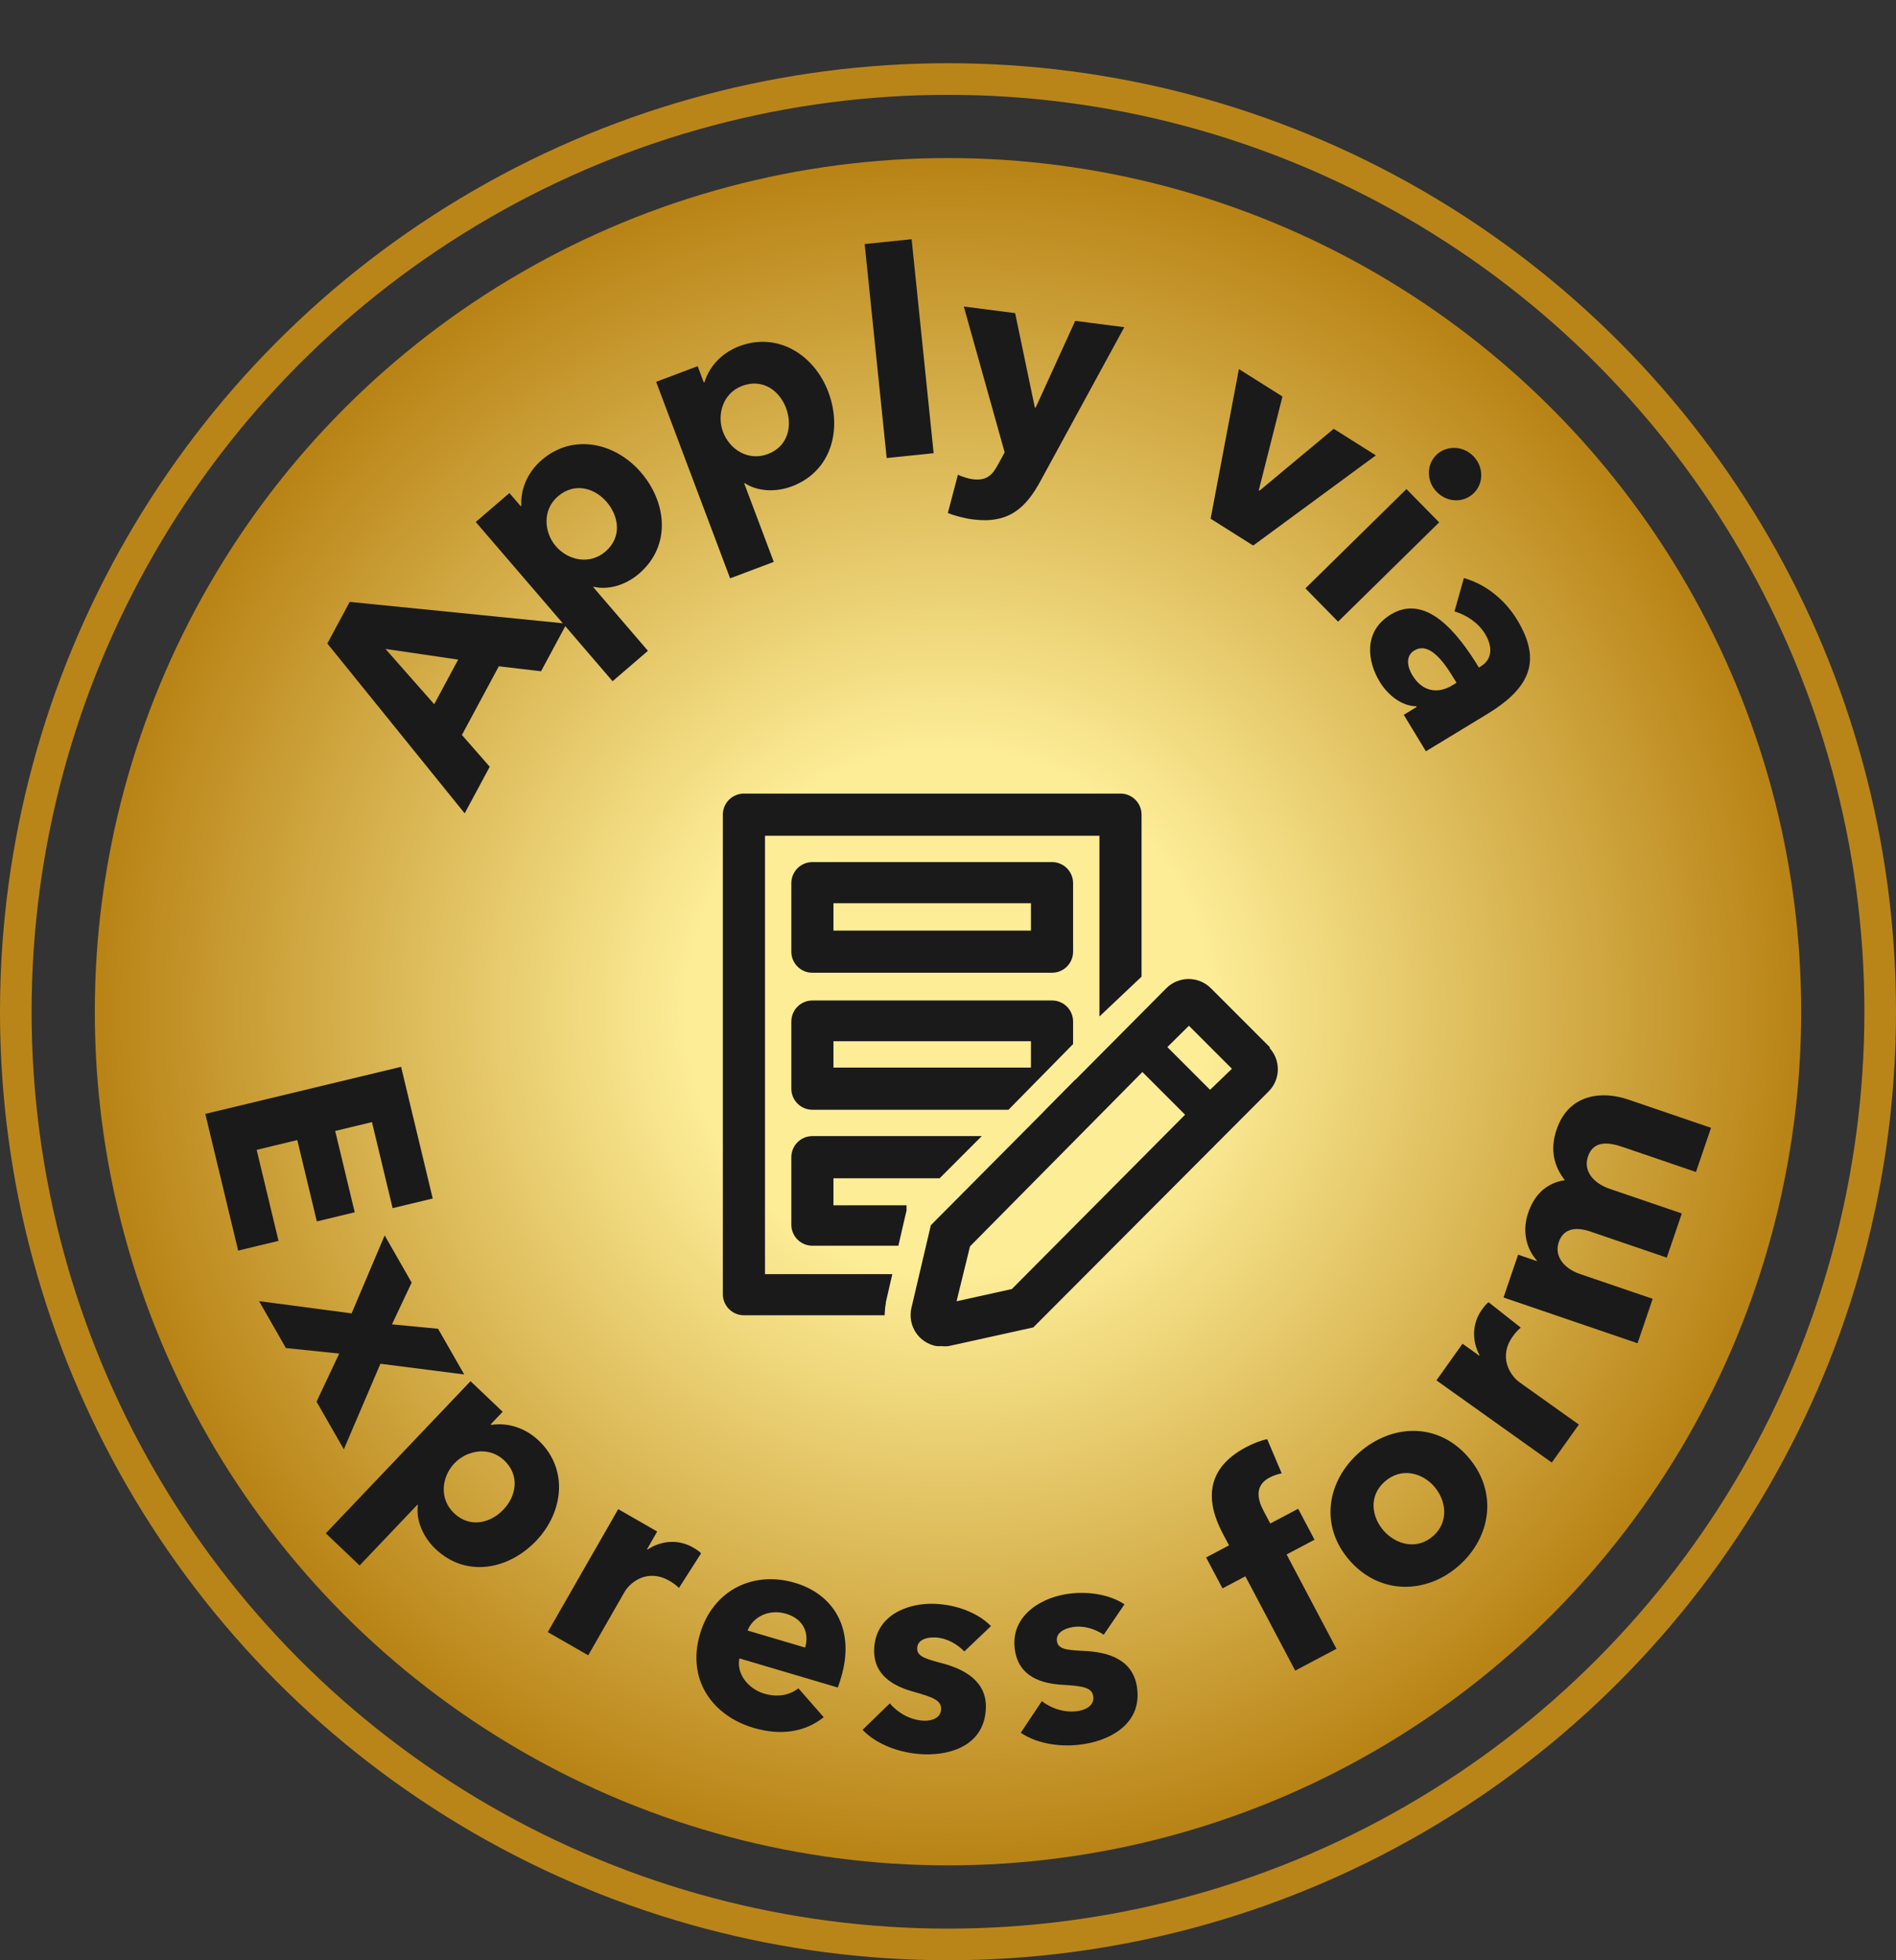<svg width="120" height="124" viewBox="0 0 120 124" fill="none" xmlns="http://www.w3.org/2000/svg">
<rect x="0" y="0" width="120" height="124" fill="#333333" stroke="none"/>
<circle cx="60" cy="63.999" r="54" fill="url(#paint0_radial_643_730)"/>
<circle cx="60" cy="63.999" r="59" stroke="#BA8518" stroke-width="2"/>
<path d="M66.584 61.283H51.417C51.13 61.283 50.854 61.169 50.651 60.966C50.448 60.763 50.334 60.487 50.334 60.2V55.867C50.334 55.579 50.448 55.304 50.651 55.1C50.854 54.897 51.13 54.783 51.417 54.783H66.584C66.871 54.783 67.146 54.897 67.35 55.1C67.553 55.304 67.667 55.579 67.667 55.867V60.2C67.667 60.487 67.553 60.763 67.35 60.966C67.146 61.169 66.871 61.283 66.584 61.283ZM52.5 59.117H65.5V56.885H52.5V59.117Z" fill="#1A1A1A" stroke="#1A1A1A" stroke-width="0.5"/>
<path d="M66.584 63.537H51.417C51.13 63.537 50.854 63.651 50.651 63.854C50.448 64.057 50.334 64.333 50.334 64.62V68.867C50.334 69.154 50.448 69.43 50.651 69.633C50.854 69.836 51.13 69.95 51.417 69.95H63.724L67.667 65.942V64.62C67.667 64.333 67.553 64.057 67.35 63.854C67.146 63.651 66.871 63.537 66.584 63.537ZM65.5 67.783H52.5V65.617H65.5V67.783Z" fill="#1A1A1A" stroke="#1A1A1A" stroke-width="0.5"/>
<path d="M55.815 82.419V82.354L56.162 80.848H48.167V52.616H69.834V63.721L72 61.673V51.533C72 51.246 71.886 50.97 71.683 50.767C71.48 50.564 71.204 50.45 70.917 50.45H47.084C46.796 50.45 46.521 50.564 46.317 50.767C46.114 50.97 46 51.246 46 51.533V81.866C46 82.154 46.114 82.429 46.317 82.632C46.521 82.836 46.796 82.95 47.084 82.95H55.75C55.759 82.771 55.781 82.594 55.815 82.419Z" fill="#1A1A1A" stroke="#1A1A1A" stroke-width="0.5"/>
<path d="M67.667 69.05L66.822 69.906C67.031 69.863 67.224 69.759 67.374 69.606C67.524 69.454 67.626 69.26 67.667 69.05Z" fill="#1A1A1A" stroke="#1A1A1A" stroke-width="0.5"/>
<path d="M50.334 77.468C50.334 77.755 50.448 78.031 50.651 78.234C50.854 78.437 51.13 78.551 51.417 78.551H56.66L56.985 77.143L57.126 76.547V76.493H52.5V74.283H59.368L61.535 72.116H51.417C51.13 72.116 50.854 72.23 50.651 72.433C50.448 72.637 50.334 72.912 50.334 73.2V77.468Z" fill="#1A1A1A" stroke="#1A1A1A" stroke-width="0.5"/>
<path d="M80.114 66.342L76.463 62.691C76.301 62.529 76.109 62.4 75.897 62.312C75.685 62.224 75.458 62.179 75.228 62.179C74.999 62.179 74.772 62.224 74.56 62.312C74.348 62.4 74.155 62.529 73.993 62.691L59.141 77.63L57.917 82.841C57.871 83.066 57.87 83.298 57.914 83.523C57.958 83.748 58.045 83.962 58.172 84.154C58.299 84.345 58.462 84.509 58.653 84.637C58.843 84.765 59.057 84.854 59.282 84.9C59.393 84.911 59.506 84.911 59.618 84.9C59.75 84.921 59.886 84.921 60.018 84.9L65.273 83.74L80.114 68.866C80.276 68.705 80.405 68.514 80.493 68.303C80.581 68.091 80.626 67.865 80.626 67.637C80.626 67.408 80.581 67.182 80.493 66.971C80.405 66.76 80.276 66.568 80.114 66.407V66.342ZM64.168 81.769L60.203 82.646L61.167 78.714L72.303 67.458L75.358 70.513L64.168 81.769ZM76.583 69.289L73.528 66.234L75.25 64.533L78.327 67.61L76.583 69.289Z" fill="#1A1A1A" stroke="#1A1A1A" stroke-width="0.5"/>
<path d="M35.864 39.45L34.244 42.462L31.571 42.148L29.235 46.492L30.995 48.502L29.41 51.45L20.718 40.706L22.133 38.074L35.864 39.45ZM28.999 41.725L24.396 41.049L27.481 44.547L28.999 41.725Z" fill="#1A1A1A"/>
<path d="M40.572 29.89C42.203 31.788 42.494 34.529 40.446 36.289C39.614 37.004 38.503 37.342 37.575 37.118L37.548 37.142L41.009 41.169L38.771 43.093L30.111 33.019L32.241 31.189L32.957 32.021L32.998 31.986C32.938 31.088 33.292 29.953 34.288 29.097C36.267 27.395 38.941 27.993 40.572 29.89ZM38.401 31.756C37.651 30.882 36.379 30.48 35.314 31.395C34.304 32.264 34.439 33.691 35.178 34.55C35.941 35.438 37.308 35.758 38.318 34.89C39.383 33.974 39.164 32.643 38.401 31.756Z" fill="#1A1A1A"/>
<path d="M52.427 24.799C53.309 27.14 52.643 29.814 50.116 30.766C49.089 31.153 47.93 31.089 47.135 30.562L47.101 30.575L48.973 35.544L46.21 36.584L41.528 24.153L44.156 23.163L44.543 24.191L44.593 24.172C44.845 23.307 45.566 22.363 46.796 21.899C49.238 20.979 51.545 22.457 52.427 24.799ZM49.749 25.807C49.343 24.729 48.286 23.916 46.972 24.41C45.725 24.88 45.363 26.267 45.763 27.328C46.175 28.423 47.35 29.192 48.596 28.723C49.91 28.228 50.161 26.902 49.749 25.807Z" fill="#1A1A1A"/>
<path d="M59.091 28.668L56.119 28.974L54.726 15.438L57.698 15.132L59.091 28.668Z" fill="#1A1A1A"/>
<path d="M71.158 20.697L65.86 30.415C64.907 32.179 63.803 33.144 61.572 32.857C61.018 32.786 60.405 32.616 59.99 32.454L60.628 30.032C60.903 30.158 61.268 30.277 61.554 30.314C62.464 30.431 62.823 30.042 63.208 29.311L63.587 28.616L61 19.39L64.249 19.808L65.495 25.776L65.549 25.783L68.051 20.298L71.158 20.697Z" fill="#1A1A1A"/>
<path d="M87.079 28.805L79.316 34.51L76.621 32.812L78.412 23.347L81.169 25.083L79.67 31.01L79.716 31.039L84.413 27.127L87.079 28.805Z" fill="#1A1A1A"/>
<path d="M93.278 31.193C92.623 31.836 91.593 31.789 90.937 31.121C90.268 30.44 90.278 29.396 90.907 28.779C91.523 28.173 92.58 28.17 93.248 28.851C93.904 29.518 93.92 30.562 93.278 31.193ZM84.689 39.325L82.621 37.219L89.016 30.938L91.085 33.044L84.689 39.325Z" fill="#1A1A1A"/>
<path d="M91.924 43.349L92.185 43.19L91.989 42.867C91.316 41.759 90.421 40.597 89.513 41.148C88.929 41.503 89.084 42.209 89.392 42.717C90.008 43.733 90.969 43.928 91.924 43.349ZM92.056 38.678L92.65 36.569C94.038 36.948 95.26 37.954 96.017 39.2C97.577 41.77 96.894 43.49 94.109 45.181L90.248 47.525L88.846 45.217L89.662 44.722L89.634 44.676C88.769 44.674 87.868 44.022 87.316 43.114C86.578 41.898 86.226 39.965 88.026 38.872C90.241 37.526 92.246 39.995 93.6 42.226L93.723 42.151C94.477 41.693 94.467 40.878 93.99 40.094C93.551 39.371 92.767 38.878 92.056 38.678Z" fill="#1A1A1A"/>
<path d="M15.073 79.108L12.994 70.462L25.385 67.484L27.388 75.814L24.85 76.424L23.542 70.981L21.214 71.541L22.451 76.686L20.053 77.263L18.816 72.117L16.244 72.736L17.628 78.494L15.073 79.108Z" fill="#1A1A1A"/>
<path d="M21.761 91.679L20.035 88.664L21.469 85.624L18.095 85.274L16.396 82.306L22.253 83.081L24.346 78.149L26.054 81.133L24.808 83.775L27.726 84.055L29.38 86.945L24.077 86.267L21.761 91.679Z" fill="#1A1A1A"/>
<path d="M33.938 97.464C32.213 99.277 29.515 99.84 27.56 97.979C26.764 97.222 26.317 96.15 26.447 95.205L26.421 95.18L22.76 99.027L20.622 96.992L29.78 87.369L31.814 89.305L31.057 90.1L31.096 90.137C31.983 89.988 33.148 90.227 34.1 91.132C35.99 92.932 35.663 95.652 33.938 97.464ZM31.865 95.491C32.659 94.657 32.932 93.351 31.915 92.383C30.951 91.465 29.544 91.742 28.762 92.563C27.956 93.411 27.774 94.803 28.739 95.721C29.756 96.689 31.058 96.339 31.865 95.491Z" fill="#1A1A1A"/>
<path d="M44.37 98.262L42.972 100.449C42.773 100.252 42.563 100.111 42.361 99.995C40.986 99.207 39.889 100.071 39.522 100.712L37.23 104.71L34.669 103.241L39.127 95.465L41.594 96.879L40.95 98.003L40.981 98.021C41.819 97.464 42.907 97.341 43.859 97.887C44.062 98.003 44.272 98.144 44.37 98.262Z" fill="#1A1A1A"/>
<path d="M47.316 103.144L50.958 104.222C51.224 103.324 50.874 102.414 49.752 102.082C48.664 101.76 47.646 102.284 47.316 103.144ZM53.242 106.081C53.176 106.305 53.104 106.547 53.026 106.749L46.795 104.904C46.6 105.879 47.35 106.833 48.368 107.135C49.266 107.4 50 107.205 50.533 106.799L52.132 108.625C50.974 109.558 49.433 109.815 47.69 109.299C45.101 108.533 43.446 106.259 44.305 103.36C45.138 100.546 47.706 99.355 50.312 100.126C52.849 100.877 54.111 103.147 53.242 106.081Z" fill="#1A1A1A"/>
<path d="M62.72 102.862L61.032 104.467C60.583 103.998 59.914 103.61 59.195 103.58C58.637 103.557 58.072 103.732 58.05 104.253C58.029 104.757 58.509 104.921 59.649 105.22C61.004 105.583 62.468 106.328 62.396 108.073C62.302 110.339 60.273 111.047 58.438 110.971C56.981 110.911 55.491 110.363 54.593 109.425L56.32 107.749C56.818 108.346 57.609 108.811 58.472 108.847C58.958 108.867 59.541 108.693 59.565 108.117C59.588 107.56 59.038 107.357 57.827 107.018C56.598 106.679 55.258 105.993 55.328 104.303C55.416 102.162 57.467 101.383 59.175 101.454C60.506 101.509 61.873 101.998 62.72 102.862Z" fill="#1A1A1A"/>
<path d="M71.169 101.484L69.857 103.409C69.319 103.045 68.584 102.806 67.874 102.928C67.324 103.023 66.808 103.313 66.897 103.827C66.982 104.324 67.486 104.383 68.664 104.436C70.064 104.506 71.652 104.926 71.948 106.647C72.333 108.882 70.499 110.001 68.689 110.313C67.252 110.56 65.68 110.338 64.605 109.61L65.941 107.608C66.553 108.087 67.424 108.376 68.276 108.229C68.755 108.147 69.289 107.854 69.191 107.286C69.096 106.736 68.516 106.653 67.261 106.577C65.988 106.504 64.533 106.116 64.246 104.448C63.882 102.337 65.722 101.144 67.407 100.853C68.72 100.627 70.159 100.818 71.169 101.484Z" fill="#1A1A1A"/>
<path d="M80.203 91.04L81.121 93.202C80.897 93.239 80.601 93.334 80.346 93.469C79.391 93.974 79.588 94.847 79.975 95.579L80.396 96.374L82.162 95.441L83.197 97.398L81.43 98.332L84.585 104.299L81.975 105.679L78.821 99.712L77.373 100.477L76.338 98.52L77.786 97.754L77.382 96.99C76.356 95.049 76.22 92.942 78.861 91.546C79.307 91.31 79.794 91.114 80.203 91.04Z" fill="#1A1A1A"/>
<path d="M92.906 92.152C94.839 94.36 94.365 97.262 92.32 99.052C90.288 100.831 87.349 100.916 85.416 98.708C83.484 96.501 84.005 93.652 86.037 91.874C88.082 90.084 90.974 89.944 92.906 92.152ZM90.766 94.025C90.008 93.158 88.692 92.803 87.649 93.716C86.606 94.629 86.811 95.956 87.57 96.823C88.329 97.69 89.655 98.084 90.698 97.171C91.74 96.258 91.525 94.892 90.766 94.025Z" fill="#1A1A1A"/>
<path d="M94.213 82.375L96.251 83.981C96.036 84.16 95.875 84.355 95.739 84.545C94.82 85.835 95.573 87.012 96.174 87.441L99.927 90.114L98.215 92.518L90.914 87.318L92.564 85.001L93.619 85.753L93.64 85.724C93.168 84.835 93.152 83.741 93.789 82.847C93.925 82.656 94.085 82.461 94.213 82.375Z" fill="#1A1A1A"/>
<path d="M108.293 71.343L107.34 74.137L102.706 72.556C101.735 72.224 100.842 72.167 100.505 73.155C100.179 74.109 100.908 74.871 101.862 75.196L106.444 76.76L105.491 79.554L100.653 77.903C99.682 77.572 98.941 77.737 98.656 78.572C98.354 79.458 98.98 80.242 100.002 80.591L104.601 82.16L103.642 84.971L95.159 82.076L96.083 79.367L97.258 79.769L97.27 79.734C96.688 79.099 96.286 77.991 96.722 76.714C97.141 75.487 97.96 74.816 99.043 74.653C98.349 73.788 98.089 72.71 98.519 71.45C99.304 69.15 101.445 69.006 103.046 69.552L108.293 71.343Z" fill="#1A1A1A"/>
<defs>
<radialGradient id="paint0_radial_643_730" cx="0" cy="0" r="1" gradientUnits="userSpaceOnUse" gradientTransform="translate(60 63.999) rotate(90) scale(54)">
<stop offset="0.305" stop-color="#FDED97"/>
<stop offset="1" stop-color="#B88214"/>
</radialGradient>
</defs>
</svg>
